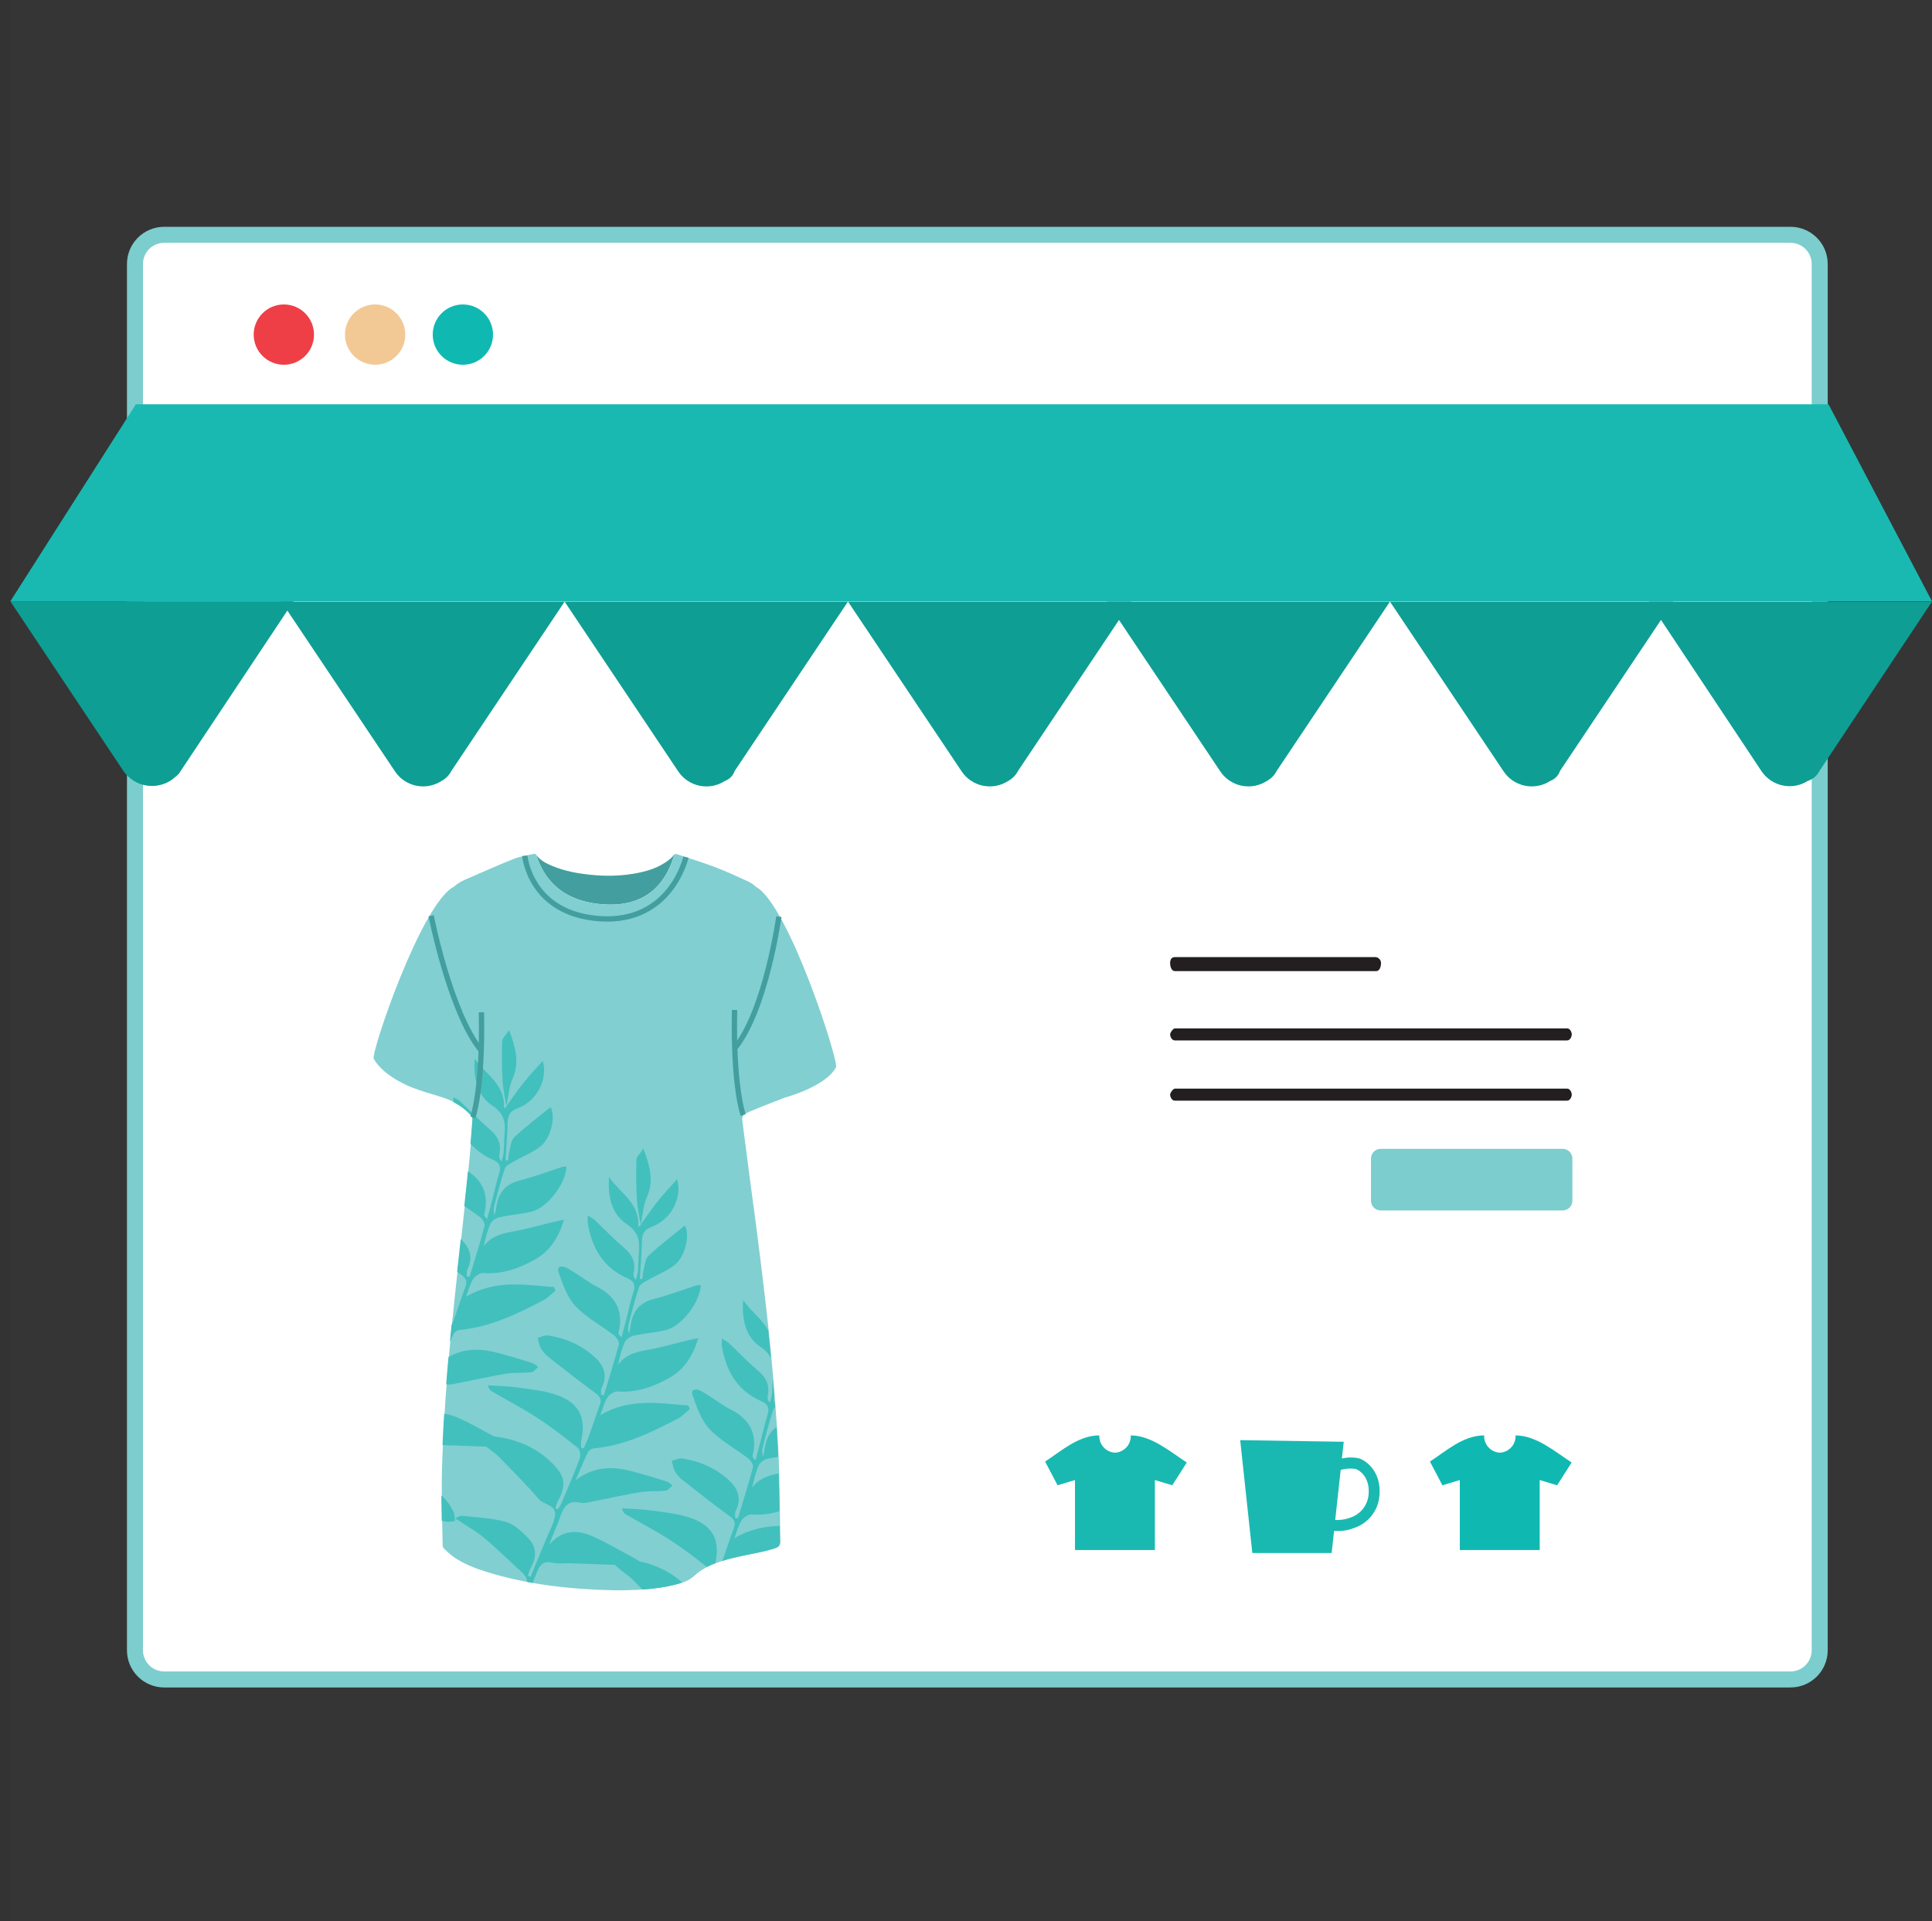 <svg width="181" height="180" viewBox="0 0 181 180" fill="none" xmlns="http://www.w3.org/2000/svg">
<rect x="0" y="0" width="181" height="180" fill="#333333" stroke="none"/>
<rect x="1.015" y="0.015" width="179.971" height="179.971" fill="#D7D7D7" fill-opacity="0.01"/>
<mask id="mask0_1975_60589" style="mask-type:alpha" maskUnits="userSpaceOnUse" x="1" y="0" width="180" height="180">
<rect x="1.015" y="0.015" width="179.971" height="179.971" fill="white"/>
</mask>
<g mask="url(#mask0_1975_60589)">
</g>
<path d="M167.744 22H15.381C13.869 22 12.644 23.225 12.644 24.736V154.619C12.644 156.13 13.869 157.355 15.381 157.355H167.744C169.255 157.355 170.48 156.13 170.48 154.619V24.736C170.48 23.225 169.255 22 167.744 22Z" fill="white" stroke="#7CCDCD" stroke-width="1.5" stroke-miterlimit="10"/>
<path d="M105.935 134.488C105.954 134.898 105.81 135.299 105.534 135.602C105.258 135.906 104.872 136.088 104.462 136.107C104.053 136.088 103.667 135.906 103.391 135.602C103.115 135.299 102.971 134.898 102.99 134.488C101.028 134.488 99.428 135.955 97.911 136.939L99.079 139.161L100.71 138.672V145.23H108.195V138.672L109.827 139.161L111.185 137.028C109.674 136.05 107.884 134.488 105.923 134.488H105.935Z" fill="#19B9B1"/>
<path d="M141.988 134.488C142.007 134.898 141.863 135.299 141.587 135.602C141.311 135.906 140.925 136.088 140.516 136.107C140.106 136.088 139.72 135.906 139.444 135.602C139.168 135.299 139.024 134.898 139.043 134.488C137.081 134.488 135.481 135.955 133.964 136.939L135.132 139.161L136.764 138.672V145.23H144.248V138.672L145.88 139.161L147.239 137.028C145.728 136.05 143.937 134.488 141.976 134.488H141.988Z" fill="#0FB9B2"/>
<path d="M128.93 90.989H110.075C109.777 90.989 109.624 90.614 109.624 90.24C109.624 89.865 109.777 89.675 110.075 89.675H128.784C128.861 89.669 128.938 89.68 129.011 89.706C129.084 89.732 129.15 89.773 129.206 89.826C129.262 89.879 129.307 89.944 129.337 90.015C129.367 90.086 129.382 90.162 129.381 90.24C129.381 90.614 129.228 90.989 128.93 90.989Z" fill="#231F20"/>
<path d="M146.814 97.483H110.069C109.77 97.483 109.624 97.109 109.624 96.918C109.624 96.728 109.916 96.353 110.069 96.353H146.814C147.106 96.353 147.252 96.728 147.252 96.918C147.252 97.109 147.106 97.483 146.814 97.483Z" fill="#231F20"/>
<path d="M146.814 103.127H110.069C109.77 103.127 109.624 102.753 109.624 102.562C109.624 102.372 109.916 101.997 110.069 101.997H146.814C147.106 101.997 147.252 102.378 147.252 102.562C147.252 102.746 147.106 103.127 146.814 103.127Z" fill="#231F20"/>
<path d="M181 56.339H0.97L12.728 37.878H171.306L181 56.339Z" fill="#19B9B1"/>
<path d="M42.285 72.235L52.9 56.364H26.357L36.978 72.235C37.205 72.585 37.499 72.887 37.843 73.123C38.186 73.359 38.573 73.526 38.981 73.612C39.389 73.699 39.81 73.704 40.22 73.628C40.63 73.552 41.022 73.396 41.371 73.168C41.762 72.956 42.081 72.631 42.285 72.235Z" fill="#0E9E94"/>
<path d="M16.898 72.28L27.5 56.339H0.97L11.591 72.28C11.842 72.63 12.16 72.928 12.527 73.155C12.893 73.382 13.301 73.533 13.727 73.601C14.153 73.669 14.588 73.652 15.007 73.55C15.426 73.449 15.821 73.265 16.168 73.01C16.346 72.826 16.708 72.642 16.898 72.28Z" fill="#0E9E94"/>
<path d="M68.828 72.235L79.443 56.364H52.894L63.515 72.235C63.742 72.586 64.036 72.888 64.38 73.125C64.724 73.362 65.112 73.529 65.521 73.615C65.93 73.702 66.351 73.707 66.762 73.631C67.173 73.554 67.564 73.397 67.914 73.168C68.127 73.091 68.319 72.967 68.477 72.806C68.636 72.644 68.756 72.449 68.828 72.235Z" fill="#0E9E94"/>
<path d="M95.372 72.235L105.987 56.364H79.444L90.065 72.235C90.292 72.585 90.585 72.887 90.929 73.123C91.273 73.359 91.66 73.526 92.068 73.612C92.476 73.699 92.897 73.704 93.307 73.628C93.717 73.552 94.108 73.396 94.458 73.168C94.849 72.956 95.167 72.631 95.372 72.235Z" fill="#0E9E94"/>
<path d="M119.604 72.235L130.219 56.364H103.682L114.297 72.235C114.524 72.585 114.818 72.887 115.161 73.123C115.505 73.359 115.892 73.526 116.3 73.612C116.708 73.699 117.129 73.704 117.539 73.628C117.949 73.552 118.34 73.396 118.69 73.168C119.083 72.958 119.401 72.632 119.604 72.235Z" fill="#0E9E94"/>
<path d="M146.147 72.235L156.761 56.364H130.218L140.839 72.235C141.066 72.585 141.36 72.887 141.704 73.123C142.048 73.359 142.435 73.526 142.843 73.612C143.251 73.699 143.672 73.704 144.082 73.628C144.492 73.552 144.883 73.396 145.233 73.168C145.445 73.091 145.638 72.967 145.796 72.806C145.954 72.644 146.074 72.449 146.147 72.235Z" fill="#0E9E94"/>
<path d="M170.455 72.235L181 56.364H154.47L165.014 72.235C165.472 72.93 166.185 73.416 166.998 73.591C167.811 73.765 168.66 73.614 169.363 73.168C169.598 73.093 169.815 72.971 170.002 72.811C170.19 72.651 170.344 72.455 170.455 72.235Z" fill="#0E9E94"/>
<path d="M26.593 34.176C28.153 34.176 29.418 32.912 29.418 31.351C29.418 29.791 28.153 28.526 26.593 28.526C25.032 28.526 23.767 29.791 23.767 31.351C23.767 32.912 25.032 34.176 26.593 34.176Z" fill="#EE3F47"/>
<path d="M43.365 34.176C44.925 34.176 46.19 32.912 46.19 31.351C46.19 29.791 44.925 28.526 43.365 28.526C41.804 28.526 40.54 29.791 40.54 31.351C40.54 32.912 41.804 34.176 43.365 34.176Z" fill="#0FB9B2"/>
<path d="M35.144 34.176C36.704 34.176 37.969 32.912 37.969 31.351C37.969 29.791 36.704 28.526 35.144 28.526C33.584 28.526 32.319 29.791 32.319 31.351C32.319 32.912 33.584 34.176 35.144 34.176Z" fill="#F2C994"/>
<path d="M146.4 107.641H129.348C128.847 107.641 128.441 108.047 128.441 108.548V112.504C128.441 113.005 128.847 113.411 129.348 113.411H146.4C146.902 113.411 147.308 113.005 147.308 112.504V108.548C147.308 108.047 146.902 107.641 146.4 107.641Z" fill="#7CCDCD"/>
<path d="M127.38 136.653C126.833 136.525 126.264 136.525 125.717 136.653L125.888 135.085L116.188 134.933L117.324 145.509H124.758L124.981 143.446C125.088 143.452 125.197 143.452 125.304 143.446H125.4C125.902 143.442 126.399 143.345 126.866 143.16C127.452 142.964 127.976 142.616 128.383 142.151C128.79 141.685 129.067 141.12 129.183 140.513C129.532 138.482 128.529 137.123 127.38 136.653ZM128.174 140.329C128.085 140.761 127.883 141.161 127.588 141.489C127.294 141.817 126.917 142.061 126.498 142.195C126.143 142.331 125.767 142.405 125.387 142.411C125.288 142.419 125.188 142.419 125.089 142.411L125.603 137.72C126.059 137.591 126.537 137.561 127.006 137.631C127.768 137.923 128.44 138.881 128.174 140.354V140.329Z" fill="#19B9B1"/>
<path d="M56.759 84.747C60.801 84.936 62.491 82.481 63.179 80.057C63.143 80.081 63.109 80.115 63.076 80.165C62.984 80.306 62.845 80.421 62.711 80.529C61.71 81.34 60.517 81.672 59.278 81.874C57.959 82.089 56.633 82.095 55.307 81.959C54.103 81.835 52.917 81.618 51.791 81.155C51.206 80.915 50.641 80.642 50.249 80.115C50.904 82.236 52.582 84.551 56.759 84.747H56.759Z" fill="#439F9F"/>
<path d="M70.824 83.088C70.602 82.886 70.359 82.709 70.079 82.582C69.064 82.12 68.05 81.648 67.008 81.252C65.84 80.808 64.643 80.442 63.458 80.042C63.349 80.006 63.26 80.002 63.179 80.057C62.491 82.481 60.801 84.936 56.759 84.747C52.582 84.551 50.904 82.236 50.249 80.115C50.239 80.102 50.228 80.09 50.218 80.077C50.181 80.025 50.068 79.989 50.003 80.003C49.384 80.146 48.742 80.234 48.156 80.465C46.797 80.999 45.464 81.601 44.123 82.181C43.567 82.421 43.002 82.641 42.545 83.068C39.473 84.606 34.729 98.688 35.012 99.196C35.99 100.953 38.672 101.914 38.672 101.914C39.479 102.229 40.314 102.476 41.147 102.721C42.3 103.06 43.328 103.593 44.141 104.5C44.26 104.632 44.311 104.762 44.293 104.942C44.246 105.427 44.222 105.915 44.179 106.4C44.057 107.76 43.938 109.12 43.802 110.478C43.639 112.098 43.464 113.716 43.288 115.334C43.118 116.893 42.936 118.45 42.767 120.008C42.62 121.373 42.476 122.738 42.343 124.105C42.192 125.65 42.039 127.195 41.914 128.743C41.785 130.343 41.67 131.944 41.586 133.546C41.494 135.284 41.403 137.023 41.388 138.762C41.37 140.765 41.434 142.768 41.469 144.771C41.471 144.872 41.507 145.003 41.577 145.069C41.874 145.352 42.168 145.648 42.504 145.881C43.45 146.535 44.516 146.944 45.607 147.282C49.457 148.474 53.419 148.907 57.429 148.998C57.767 148.998 58.105 149.002 58.443 148.998C59.983 148.976 61.517 148.887 63.022 148.536C63.747 148.367 64.475 148.171 65.037 147.65C65.657 147.076 66.382 146.704 67.163 146.421C68.487 145.943 69.872 145.718 71.242 145.431C71.703 145.334 72.162 145.218 72.609 145.072C73.037 144.932 73.14 144.735 73.107 144.287C73.104 144.242 73.104 144.197 73.103 144.152C73.068 142.022 73.048 139.891 72.991 137.761C72.955 136.419 72.88 135.077 72.791 133.738C72.681 132.069 72.549 130.401 72.405 128.734C72.279 127.269 72.136 125.805 71.98 124.344C71.804 122.703 71.61 121.065 71.413 119.427C71.22 117.826 71.017 116.227 70.81 114.629C70.597 112.993 70.37 111.359 70.155 109.723C69.964 108.274 69.788 106.822 69.592 105.373C69.478 104.537 69.485 104.504 70.257 104.136C70.264 104.133 70.271 104.13 70.278 104.128C70.994 103.84 71.707 103.544 72.427 103.268C72.788 103.13 73.147 102.988 73.506 102.844L73.506 102.845C73.506 102.845 77.345 101.837 78.323 99.993C78.604 99.462 73.897 84.791 70.824 83.088ZM47.426 121.283L47.427 121.284C47.433 121.313 47.438 121.342 47.444 121.371C47.438 121.342 47.433 121.312 47.426 121.283Z" fill="#81CFD1"/>
<path d="M49.165 80.18C49.165 80.18 49.645 85.668 56.267 86.081C62.889 86.494 64.261 80.309 64.261 80.309" stroke="#439F9F" stroke-width="0.5" stroke-miterlimit="10"/>
<path d="M59.913 146.285C59.71 146.165 59.511 146.036 59.302 145.926C58.01 145.24 56.752 144.473 55.411 143.9C53.954 143.276 52.546 143.405 51.436 144.763C51.764 143.861 52.169 143.003 52.48 142.113C52.808 141.172 53.234 140.518 54.404 140.795C54.759 140.879 55.175 140.746 55.555 140.673C57.051 140.384 58.537 140.04 60.04 139.797C60.801 139.673 61.593 139.757 62.362 139.667C62.592 139.64 62.791 139.346 63.005 139.174C62.824 139.049 62.661 138.869 62.46 138.807C61.348 138.461 60.234 138.113 59.106 137.825C57.346 137.376 55.634 137.396 53.93 138.678C54.354 137.7 54.686 136.88 55.071 136.085C55.157 135.907 55.419 135.723 55.615 135.705C58.485 135.445 61.011 134.218 63.505 132.912C63.918 132.696 64.251 132.326 64.621 132.028L64.486 131.688C61.758 131.488 59.008 130.947 56.235 132.599C56.503 131.906 56.623 131.365 56.91 130.935C57.096 130.654 57.538 130.352 57.843 130.374C59.626 130.504 61.208 129.945 62.714 129.094C64.106 128.307 64.905 127.071 65.415 125.379C64.945 125.478 64.64 125.533 64.34 125.606C63.266 125.867 62.201 126.172 61.118 126.387C59.934 126.622 58.723 126.753 57.908 127.851C58.075 127.103 58.233 126.399 58.53 125.758C58.658 125.48 59.045 125.218 59.359 125.148C60.346 124.928 61.367 124.859 62.351 124.628C63.846 124.277 65.57 122.048 65.656 120.405C65.512 120.414 65.368 120.396 65.242 120.436C63.906 120.862 62.591 121.368 61.235 121.712C59.825 122.07 59.22 122.979 59.062 124.323C59.038 124.529 58.97 124.73 58.922 124.933C58.784 124.569 58.84 124.254 58.922 123.946C59.225 122.823 59.494 121.687 59.874 120.59C59.972 120.304 60.406 120.108 60.719 119.927C61.559 119.438 62.502 119.086 63.245 118.482C64.244 117.671 64.642 115.604 64.16 114.828C63.02 115.758 61.833 116.644 60.76 117.652C60.432 117.961 60.407 118.604 60.272 119.102C60.209 119.337 60.212 119.59 60.185 119.836C60.104 119.827 60.023 119.819 59.943 119.81C60.013 118.623 60.112 117.437 60.144 116.249C60.162 115.568 60.391 115.188 61.077 114.935C62.888 114.267 63.932 112.214 63.431 110.49C62.834 111.167 62.212 111.823 61.646 112.526C61.099 113.205 60.61 113.931 60.022 114.739C60.209 113.868 60.26 112.946 60.607 112.154C61.273 110.635 60.899 109.276 60.277 107.623C59.968 108.092 59.638 108.364 59.628 108.647C59.586 109.883 59.593 111.124 59.668 112.357C59.719 113.191 59.911 114.016 60.04 114.845C59.957 114.863 59.875 114.882 59.792 114.9C59.944 112.712 58.075 111.777 57.067 110.296C56.92 112.05 57.268 113.732 58.706 114.687C59.798 115.412 59.946 116.202 59.857 117.282C59.808 117.878 59.818 118.479 59.767 119.074C59.743 119.358 59.639 119.635 59.571 119.916C59.357 119.669 59.323 119.464 59.363 119.275C59.571 118.293 59.243 117.566 58.473 116.916C57.495 116.089 56.611 115.152 55.676 114.272C55.542 114.145 55.355 114.074 55.065 113.901C55.065 114.237 55.037 114.431 55.069 114.615C55.463 116.931 56.517 118.783 58.77 119.757C59.377 120.019 59.551 120.394 59.349 121.031C59.105 121.799 58.939 122.591 58.736 123.372C58.578 123.979 58.415 124.585 58.224 125.304C58.044 125.107 57.996 125.073 57.975 125.026C57.953 124.974 57.938 124.906 57.951 124.852C58.471 122.73 57.582 121.333 55.697 120.436C55.455 120.322 55.238 120.155 55.012 120.01C54.384 119.606 53.774 119.17 53.123 118.807C52.719 118.581 52.109 118.568 52.333 119.213C52.718 120.322 53.131 121.543 53.906 122.366C54.93 123.455 56.326 124.188 57.531 125.116C57.766 125.297 58.042 125.716 57.983 125.942C57.56 127.549 57.054 129.134 56.575 130.726C56.486 130.711 56.397 130.696 56.308 130.681C56.323 130.465 56.271 130.215 56.363 130.04C56.95 128.919 56.584 127.971 55.766 127.203C54.539 126.051 53.034 125.39 51.376 125.129C51.061 125.079 50.709 125.267 50.374 125.345C50.464 125.668 50.502 126.021 50.66 126.306C50.83 126.612 51.077 126.902 51.353 127.12C52.807 128.266 54.259 129.415 55.758 130.501C56.23 130.843 56.39 131.134 56.182 131.679C55.843 132.573 55.558 133.487 55.233 134.387C55.072 134.833 54.873 135.266 54.691 135.705L54.441 135.639C54.441 135.428 54.402 135.209 54.447 135.009C54.923 132.887 54.304 131.49 52.257 130.737C51.074 130.302 49.765 130.185 48.501 130.002C47.578 129.869 46.637 129.862 45.704 129.799C45.793 130.129 45.923 130.277 46.084 130.37C47.498 131.192 48.956 131.944 50.325 132.835C51.647 133.695 52.899 134.67 54.13 135.658C54.335 135.822 54.423 136.363 54.32 136.639C53.788 138.066 53.181 139.465 52.588 140.869C52.506 141.065 52.363 141.235 52.248 141.417L52.03 141.319C52.091 141.13 52.127 140.926 52.219 140.753C53.053 139.188 52.999 138.375 51.771 137.131C50.227 135.567 48.333 134.833 46.257 134.578C45.125 133.961 44.009 133.308 42.829 132.803C42.417 132.627 42.011 132.514 41.613 132.469C41.591 132.827 41.566 133.186 41.547 133.545C41.514 134.162 41.483 134.779 41.454 135.396C42.823 135.444 44.193 135.493 45.562 135.538C45.598 135.568 45.634 135.6 45.67 135.629C46.037 135.933 46.448 136.194 46.779 136.533C48.027 137.816 49.297 139.083 50.461 140.439C50.95 141.009 52.131 140.985 52.001 141.985C51.903 142.731 51.48 143.436 51.187 144.154C50.7 145.35 50.202 146.541 49.708 147.734L49.449 147.631C49.564 147.332 49.648 147.016 49.8 146.737C50.303 145.806 50.22 144.884 49.525 144.158C48.92 143.526 48.2 142.827 47.404 142.599C46.075 142.217 44.647 142.177 43.257 142.024C43.076 142.004 42.874 142.168 42.647 142.26C43.627 142.913 44.561 143.425 45.365 144.094C46.581 145.106 47.695 146.242 48.878 147.296C49.203 147.585 49.368 147.879 49.38 148.214C49.554 148.247 49.726 148.285 49.9 148.315C50.05 147.943 50.205 147.573 50.351 147.2C50.629 146.493 51.025 146.237 51.798 146.421C52.308 146.543 52.867 146.452 53.404 146.47C54.802 146.517 56.199 146.568 57.597 146.615C57.813 146.803 58.022 146.982 58.228 147.153C58.596 147.458 59.007 147.718 59.337 148.057C59.621 148.348 59.905 148.639 60.189 148.929C61.127 148.866 62.06 148.75 62.983 148.535C63.3 148.461 63.618 148.38 63.922 148.271C62.744 147.225 61.386 146.608 59.913 146.286L59.913 146.285L59.913 146.285Z" fill="#42C0BD"/>
<path d="M41.349 140.115C41.354 140.906 41.368 141.697 41.384 142.488C41.519 142.516 41.654 142.545 41.789 142.571C42.056 142.623 42.349 142.535 42.63 142.512C42.588 142.226 42.608 141.911 42.491 141.66C42.198 141.03 41.811 140.523 41.349 140.115V140.115Z" fill="#42C0BD"/>
<path d="M42.973 129.577C44.468 129.288 45.955 128.944 47.458 128.7C48.218 128.577 49.011 128.661 49.779 128.571C50.01 128.544 50.209 128.25 50.423 128.078C50.242 127.952 50.078 127.773 49.878 127.711C48.765 127.365 47.652 127.017 46.524 126.729C44.993 126.339 43.499 126.304 42.016 127.144C41.967 127.676 41.918 128.209 41.875 128.742C41.849 129.06 41.828 129.378 41.803 129.696C41.81 129.698 41.815 129.698 41.822 129.699C42.176 129.783 42.593 129.65 42.973 129.577L42.973 129.577Z" fill="#42C0BD"/>
<path d="M43.032 124.609C45.902 124.349 48.428 123.122 50.922 121.816C51.336 121.6 51.669 121.23 52.039 120.932C51.994 120.818 51.949 120.705 51.903 120.592C49.176 120.392 46.425 119.851 43.653 121.503C43.92 120.81 44.041 120.269 44.327 119.839C44.514 119.558 44.956 119.256 45.261 119.278C47.044 119.407 48.626 118.849 50.131 117.998C51.524 117.211 52.323 115.975 52.832 114.283C52.362 114.381 52.057 114.437 51.757 114.51C50.683 114.771 49.619 115.076 48.536 115.291C47.351 115.526 46.14 115.656 45.325 116.755C45.492 116.007 45.651 115.303 45.947 114.662C46.076 114.384 46.463 114.122 46.777 114.052C47.764 113.832 48.785 113.763 49.769 113.532C51.264 113.181 52.988 110.952 53.073 109.309C52.93 109.318 52.786 109.3 52.66 109.34C51.324 109.766 50.009 110.272 48.652 110.616C47.243 110.974 46.637 111.883 46.48 113.227C46.456 113.433 46.388 113.634 46.34 113.837C46.202 113.473 46.257 113.158 46.34 112.85C46.643 111.727 46.912 110.591 47.291 109.494C47.39 109.208 47.824 109.012 48.136 108.83C48.976 108.342 49.92 107.989 50.663 107.386C51.662 106.575 52.06 104.508 51.578 103.732C50.438 104.662 49.25 105.548 48.178 106.556C47.85 106.865 47.825 107.508 47.69 108.006C47.626 108.241 47.629 108.494 47.602 108.739L47.361 108.714C47.431 107.527 47.529 106.341 47.561 105.153C47.58 104.472 47.809 104.092 48.494 103.839C50.306 103.171 51.349 101.118 50.849 99.394C50.252 100.071 49.629 100.727 49.063 101.43C48.516 102.109 48.028 102.835 47.44 103.643C47.626 102.771 47.678 101.85 48.025 101.058C48.69 99.539 48.316 98.18 47.695 96.527C47.385 96.996 47.055 97.268 47.045 97.551C47.003 98.787 47.011 100.028 47.086 101.261C47.136 102.095 47.329 102.92 47.458 103.749C47.375 103.767 47.292 103.786 47.21 103.804C47.362 101.616 45.493 100.681 44.485 99.2C44.338 100.954 44.686 102.636 46.124 103.591C47.216 104.316 47.364 105.106 47.275 106.186C47.225 106.782 47.236 107.383 47.185 107.978C47.16 108.262 47.057 108.539 46.989 108.82C46.775 108.573 46.74 108.368 46.781 108.179C46.989 107.197 46.661 106.47 45.891 105.82C44.913 104.993 44.028 104.056 43.094 103.176C42.959 103.049 42.773 102.978 42.482 102.804C42.482 102.994 42.474 103.136 42.473 103.259C43.077 103.57 43.627 103.969 44.102 104.499C44.221 104.632 44.272 104.761 44.254 104.941C44.207 105.426 44.183 105.914 44.14 106.399C44.117 106.649 44.095 106.898 44.072 107.148C44.618 107.768 45.311 108.282 46.188 108.661C46.795 108.923 46.969 109.298 46.766 109.935C46.522 110.703 46.357 111.495 46.154 112.276C45.996 112.883 45.832 113.489 45.642 114.208C45.462 114.011 45.413 113.977 45.393 113.93C45.37 113.878 45.355 113.81 45.369 113.756C45.817 111.926 45.215 110.636 43.833 109.74C43.809 109.986 43.787 110.232 43.763 110.477C43.678 111.318 43.586 112.158 43.496 112.998C43.987 113.33 44.482 113.661 44.949 114.02C45.184 114.201 45.46 114.62 45.401 114.846C44.977 116.453 44.472 118.038 43.993 119.63C43.904 119.615 43.815 119.6 43.726 119.585C43.741 119.369 43.689 119.119 43.781 118.944C44.367 117.823 44.002 116.874 43.184 116.107C43.177 116.101 43.171 116.096 43.164 116.09C43.051 117.108 42.937 118.127 42.825 119.145C42.942 119.231 43.058 119.319 43.176 119.405C43.648 119.747 43.807 120.038 43.6 120.583C43.26 121.477 42.975 122.391 42.65 123.291C42.544 123.585 42.422 123.874 42.298 124.163C42.247 124.685 42.197 125.208 42.146 125.731C42.258 125.48 42.371 125.232 42.489 124.989C42.575 124.811 42.837 124.627 43.032 124.609V124.609Z" fill="#42C0BD"/>
<path d="M71.265 126.211C71.765 126.543 72.06 126.89 72.232 127.27C72.151 126.398 72.065 125.527 71.973 124.656C71.398 123.585 70.313 122.829 69.626 121.82C69.479 123.575 69.827 125.256 71.265 126.211Z" fill="#42C0BD"/>
<path d="M73.068 144.286C73.065 144.241 73.065 144.196 73.064 144.151C73.058 143.758 73.052 143.365 73.047 142.972C71.635 143.007 70.218 143.276 68.794 144.124C69.062 143.43 69.182 142.889 69.469 142.459C69.656 142.179 70.097 141.876 70.402 141.898C71.325 141.965 72.194 141.845 73.026 141.599C73.008 140.416 72.988 139.234 72.958 138.051C72.019 138.24 71.117 138.5 70.467 139.375C70.634 138.628 70.793 137.923 71.089 137.282C71.218 137.004 71.604 136.742 71.918 136.673C72.243 136.6 72.572 136.546 72.902 136.495C72.862 135.575 72.813 134.655 72.752 133.737L72.75 133.704C72.072 134.178 71.732 134.902 71.621 135.848C71.597 136.053 71.529 136.254 71.481 136.457C71.344 136.093 71.399 135.778 71.482 135.471C71.784 134.347 72.054 133.211 72.433 132.114C72.465 132.023 72.532 131.942 72.617 131.866C72.604 131.692 72.593 131.517 72.579 131.343L72.502 131.335C72.513 131.157 72.525 130.979 72.536 130.802C72.492 130.248 72.447 129.695 72.4 129.141C72.374 129.627 72.368 130.114 72.326 130.598C72.302 130.882 72.198 131.16 72.131 131.44C71.916 131.193 71.882 130.988 71.922 130.799C72.13 129.817 71.803 129.091 71.033 128.44C70.054 127.613 69.17 126.676 68.236 125.796C68.101 125.669 67.914 125.598 67.624 125.425C67.624 125.761 67.597 125.955 67.628 126.139C68.023 128.455 69.077 130.307 71.329 131.281C71.936 131.544 72.111 131.918 71.908 132.556C71.664 133.323 71.498 134.116 71.295 134.896C71.137 135.504 70.974 136.109 70.783 136.828C70.604 136.631 70.555 136.597 70.535 136.551C70.512 136.498 70.497 136.43 70.51 136.376C71.03 134.254 70.141 132.857 68.256 131.961C68.015 131.846 67.797 131.68 67.571 131.534C66.943 131.13 66.333 130.694 65.682 130.331C65.278 130.105 64.669 130.092 64.892 130.737C65.277 131.846 65.691 133.067 66.465 133.89C67.489 134.979 68.886 135.713 70.09 136.64C70.326 136.821 70.602 137.241 70.542 137.466C70.119 139.073 69.614 140.659 69.134 142.251C69.046 142.235 68.957 142.22 68.868 142.205C68.882 141.989 68.831 141.739 68.922 141.564C69.509 140.443 69.143 139.495 68.325 138.727C67.098 137.575 65.593 136.915 63.935 136.653C63.62 136.604 63.268 136.792 62.933 136.87C63.023 137.193 63.061 137.545 63.219 137.83C63.389 138.137 63.636 138.426 63.912 138.644C65.366 139.79 66.819 140.94 68.317 142.025C68.79 142.367 68.949 142.658 68.742 143.204C68.402 144.097 68.117 145.012 67.792 145.911C67.751 146.026 67.702 146.139 67.656 146.253C68.817 145.891 70.015 145.679 71.203 145.43C71.664 145.333 72.123 145.217 72.57 145.071C72.999 144.931 73.101 144.734 73.068 144.286V144.286Z" fill="#42C0BD"/>
<path d="M64.817 142.261C63.633 141.826 62.324 141.709 61.061 141.526C60.138 141.393 59.197 141.387 58.264 141.323C58.352 141.654 58.482 141.801 58.643 141.895C60.057 142.716 61.516 143.469 62.884 144.359C64.041 145.112 65.142 145.953 66.225 146.813C66.482 146.682 66.747 146.565 67.02 146.462C67.466 144.38 66.84 143.006 64.817 142.261V142.261Z" fill="#42C0BD"/>
<path d="M72.969 85.883C72.969 85.883 71.743 94.699 68.817 98.238" stroke="#439F9F" stroke-width="0.5" stroke-miterlimit="10"/>
<path d="M69.621 104.473C69.621 104.473 68.666 101.851 68.817 94.628" stroke="#439F9F" stroke-width="0.5" stroke-miterlimit="10"/>
<path d="M40.392 85.801C40.392 85.801 42.175 94.917 45.102 98.456" stroke="#439F9F" stroke-width="0.5" stroke-miterlimit="10"/>
<path d="M44.297 104.691C44.297 104.691 45.252 102.069 45.101 94.846" stroke="#439F9F" stroke-width="0.5" stroke-miterlimit="10"/>
</svg>
